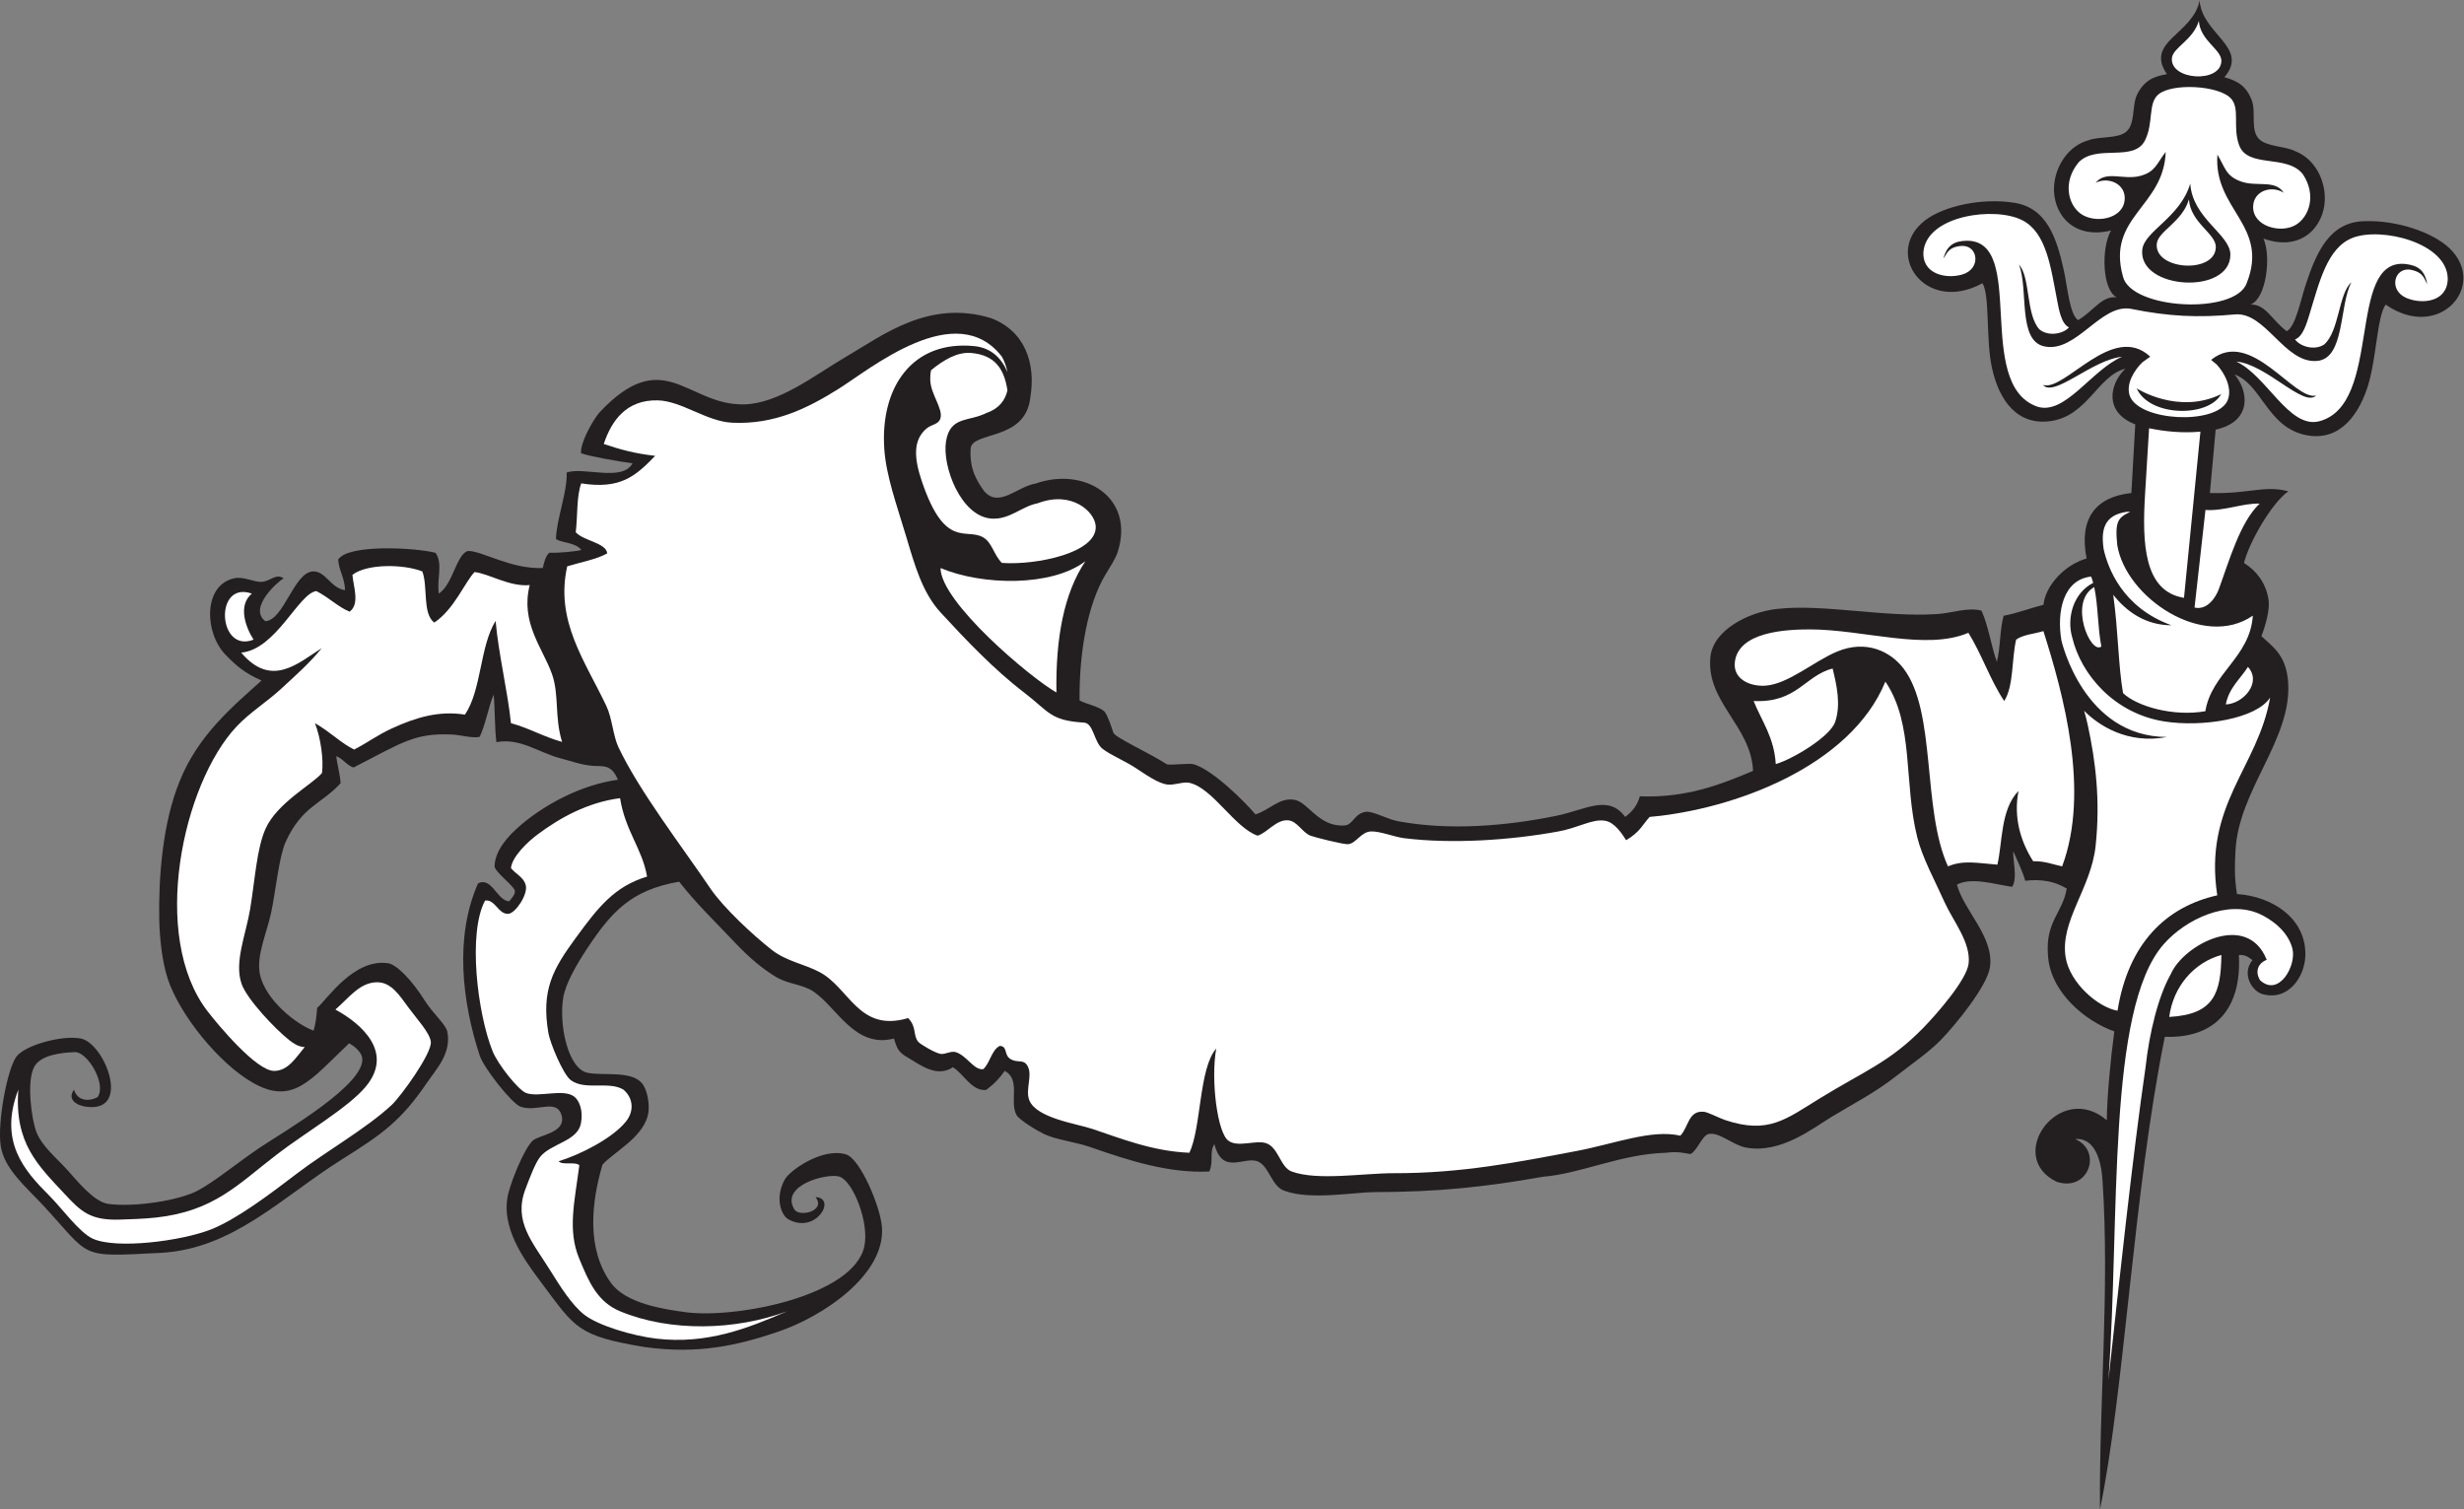 <?xml version="1.0" encoding="UTF-8" standalone="no"?>
<svg
   xmlns:dc="http://purl.org/dc/elements/1.1/"
   xmlns:cc="http://creativecommons.org/ns#"
   xmlns:rdf="http://www.w3.org/1999/02/22-rdf-syntax-ns#"
   xmlns:svg="http://www.w3.org/2000/svg"
   xmlns="http://www.w3.org/2000/svg"
   viewBox="0 0 1016.307 622.547"
   height="622.547"
   width="1016.307"
   xml:space="preserve"
   id="svg2"
   version="1.1"><rect x="0" y="0" width="1016.307" height="622.547" fill="#808080" stroke="none"/><defs
     id="defs6" /><g
     transform="matrix(1.333,0,0,-1.333,0,622.547)"
     id="g10"><g
       transform="scale(0.1)"
       id="g12"><path
         id="path14"
         style="fill:#231f20;fill-opacity:1;fill-rule:evenodd;stroke:none"
         d="m 6855.76,3340.82 -17.82,-196.06 c 123.99,-3.12 168.56,25.09 242.61,5.28 -53,-37.55 -121.66,-159.48 -137.12,-221.53 43.2,-27.79 69.08,-66.53 76.18,-115.27 4,-27.46 -7.76,-73.7 -22.27,-111.34 36.46,-33.68 75.84,-59.13 82.41,-139.13 14.68,-179.11 -153.61,-334.78 -162.69,-525.64 -1.96,-41.27 -4.02,-79.2 4.64,-133.17 111.7,-7.16 217.1,-77.71 211.44,-194.08 -2.96,-60.52 -50.64,-137.38 -131.69,-115.82 -33.31,8.87 -66.64,63.28 -31.65,105.49 -12.91,9.16 -21.64,17.05 -42.2,15.84 8.79,-158.83 -67,-258.94 -229.12,-253.1 C 6600.78,979.434 6573.79,366.758 6497.83,0 c -2.99,332.598 30.44,679.902 7.81,1019.14 -3.69,55.39 -21.19,131.95 -84.4,126.6 85.3,-36.54 41.57,-165.447 -58.02,-131.85 -161.11,78.84 10.39,314.37 155.71,190.25 0.67,72.99 11.56,188.01 23.25,274.94 -88.33,30.84 -199.3,120.74 -205.32,236.31 -8.22,104.43 46.12,130.63 58.02,205.7 -38.74,23.03 -79.22,29.54 -128.34,24.01 -7.37,27.79 -26.27,65.97 -36.74,90.66 -3.3,-17.42 14.2,-84.28 -3.69,-109.41 -55.9,7.75 -124.96,30.8 -170.94,6.85 22.46,-82.65 114.74,-160.6 102.35,-254.74 -7.75,-59.05 -109.61,-182.58 -152.96,-226.8 -37.65,-38.42 -91.08,-74.65 -137.14,-110.78 -67.56,-52.97 -129.44,-83.5 -200.42,-126.58 -57.32,-34.79 -156.72,-114.28 -263.73,-94.94 -41.64,7.52 -82.49,48.71 -116.04,42.2 -20.37,-3.96 -36.14,-52.85 -56.66,-62.13 -21.63,3.42 -39.37,8.71 -75.19,4.11 -140.88,-4.11 -260.58,-64.11 -381.91,-74.42 -180.98,-32.284 -330.61,-47.284 -518.85,-47.284 -60.54,0 -199.87,-25.586 -278.04,3.359 -41.53,11.543 -48.26,74.865 -83.16,90.805 -42.12,19.23 -109.87,-44.67 -135.78,53.92 -16.51,-23.57 -1.62,-53.55 -15.82,-84.41 -125.11,-6.1 -248.36,33.75 -369.43,75.95 -44.3,15.45 -105.92,22.43 -142.19,40.1 -25.19,12.27 -76.41,44.18 -84.4,58.03 -23.83,41.21 13.96,110.14 -36.92,137.13 -18.42,-25.55 -32.29,-40 -57.43,-58.81 -44.39,-4.92 -69.92,50.43 -102.95,70.14 -50.81,-33.19 -99.67,6.64 -147.39,34.76 -26.21,15.43 -28.46,36.25 -35.07,54.12 -121.63,-31.42 -176.11,96.94 -249.66,145.92 -31.72,21.13 -77.95,22.97 -112.33,42.97 -44.03,25.64 -87.6,63.22 -128.54,106.48 -65.18,68.85 -118.72,119.63 -174.05,189.89 -148.42,-25.18 -209.5,-93.79 -283.26,-204.53 -31.42,-47.19 -68.11,-109.42 -75.41,-154.14 -13.9,-85.24 14.87,-220.41 75.39,-232.64 47.74,-9.65 133.13,7.13 167.23,-31.08 16.98,-19.04 24.55,-62.53 21.11,-89.66 -9.66,-76.19 -106.42,-123.26 -142.41,-163.52 -33.82,-116.112 -50.31,-257.948 25.16,-364.315 46.56,-65.625 163.44,-82.91 234.45,-92.422 155.28,-19.805 517.43,50.41 550.71,203.769 15.91,73.321 -34.66,202.188 -77.17,216.058 -36.07,11.74 -185.64,-26.1 -139.1,-101.78 14.88,-24.2 98.82,-5.45 65.25,38.476 67.62,-3.301 0.22,-116.738 -84.38,-68.554 -22.4,12.734 -41.62,66.367 -11.14,122.268 16.39,30.06 118.79,100.72 190.47,78.14 43.26,-13.63 106.89,-163.065 110.76,-226.795 8.79,-144.883 -179.49,-274.082 -324.64,-322.813 -123.21,-41.367 -242.09,-68.964 -408.32,-46.601 -209.72,35.019 -214.71,57.265 -321.94,200.625 -52.44,70.156 -129.29,172.715 -100.2,279.551 11.96,44.003 48.27,133.163 73.84,158.243 19.19,18.81 105.47,23.65 89.66,79.12 -15.04,52.71 -75.86,8.48 -126.59,26.37 -27.38,9.67 -114.11,120.15 -126.58,158.22 -54.11,165.1 -78.7,365.88 -5.28,532.73 41.98,21.98 59.41,-53.51 96.12,-55.46 6.35,7.09 22.29,23.67 16.95,35.31 -7.8,17.01 -62.52,57.73 -61.85,73.71 2.03,47.97 38.47,91.41 85.92,131.05 72.92,60.92 183.02,120.67 295.76,136.16 -20.72,50.09 -46.93,40.39 -79.52,43.16 -35.45,3.05 -65.95,14.84 -99.82,23.65 -65.27,16.96 -123.13,63.39 -196.67,49.53 -5.43,42.03 -4.18,103.98 -8.45,147.19 -16.03,-37.46 -24.97,-92.15 -43.16,-130.7 -22.01,-5.44 -57.55,5.78 -86.35,7.04 -114.5,4.98 -150.93,-23.24 -303.97,-101.98 -19.56,5.06 -34.94,29.14 -53.72,34.97 2.47,-23.1 12.15,-56.89 13.48,-83.8 -59.591,-64.81 -120.185,-71.68 -169.759,-181.11 -21.105,-46.57 -31.289,-154.95 -45.129,-219.36 -13.355,-62.21 -45.949,-132.11 -34.968,-188.91 15.562,-80.48 114.125,-157.65 166.046,-175.82 6.821,19.57 9.399,45.71 11.336,70.14 30.124,25.45 112.674,153.5 219.134,138.32 27.02,-3.85 73.79,-52.44 112.36,-113.44 27.83,-44 66.78,-75.82 71.32,-98.53 13.4,-67.01 -34.88,-116.51 -63.29,-158.23 -80.82,-118.69 -138.31,-158.61 -263.73,-237.36 C 872.488,966.523 721.168,805.254 496.25,793.73 239.219,780.547 284.277,778.34 134.078,940.039 80.481,997.734 12.793,1053.63 2.219,1124.63 c -10.871,73.03 20.344,236.31 47.699,275 26.098,36.93 142.246,68.53 200.195,57.3 73.563,-14.25 159.086,-231.17 15.828,-210.97 -29.871,4.2 -58.601,22.77 -36.921,52.73 9.714,-33.85 44.769,-38.44 72.867,-23.05 29.113,39.44 -32.301,144.22 -72.867,139.09 -43.704,-1.72 -103.594,-9.79 -122.875,-44.93 -25.188,-45.91 -7.977,-166.07 6.835,-202.96 17.665,-44.03 61.422,-79.09 94.942,-116.04 28.062,-30.96 82.137,-99.433 126.586,-105.487 82.09,-11.192 222.109,10.625 279.551,42.187 55.152,30.31 122.64,86.78 189.875,131.86 72.906,48.88 332.506,197.98 316.476,279.55 -3.82,18.65 -26.54,36.05 -40.05,43.36 -118.196,-112.02 -173.11,-193.15 -297.516,-122.47 -105.965,60.12 -227.192,211.14 -263.727,321.74 -18.195,55.06 -25.379,130.24 -26.375,184.59 -2.387,129.16 10.207,298.13 63.297,427.25 56.734,142.29 165.156,231.97 253.172,311.19 -52.047,23.48 -76.277,43.93 -110.762,79.11 -66.679,68.04 -70.535,216.45 26.375,237.35 29.418,6.36 61.223,-12.5 84.176,-11.1 29.695,1.8 42.738,27.11 68.781,11.1 -16.289,-8.8 -111.207,-91.68 -56.652,-132.84 57.023,3.27 88.375,150.17 146.312,153.95 39.979,2.61 55.099,-51.45 100.219,-58.02 -1.09,39.92 -19.65,61.27 -21.09,94.93 30.73,48.53 239.57,36.65 301.22,20.72 23.54,-35.41 3.42,-75.61 9.97,-126.21 44.49,29.36 53.53,119.94 89.66,131.87 42.68,1.65 132.37,-56.74 232.08,-52.74 3.41,13.22 8.02,39.24 21.09,47.47 27.57,-1.19 77.19,3.2 98.38,8.38 -19.69,24.42 -57.15,20.25 -78.7,33.76 1.49,61.54 36.09,147.55 33.07,205.76 52.05,18.91 173.14,-29.82 203.75,28.71 -48.14,6.52 -128.32,20.55 -158.9,30.96 -4.39,28.36 32.87,97.27 55.36,124.93 200.57,214.95 271.78,23.09 448.34,26.37 108.19,2.02 221.53,92.1 316.47,147.68 114.54,67.1 255.47,177.33 447.92,119.29 104.52,-39.52 139.69,-139.24 121.71,-245.87 -14.76,-136.09 -180.9,-103.01 -184.59,-158.23 -3.75,-61.76 17.86,-98.17 42.19,-131.86 45.94,-52.09 101.46,14.6 159.4,24.22 150.4,52.56 307.54,-42.47 253.37,-212.16 -6.91,-21.67 -24.88,-47.96 -38.28,-70.52 -53.49,-90.04 -81.06,-234.38 -79.69,-388.52 19.42,-11.43 60.2,-17.86 77.99,-35.24 12.56,-19.95 19.51,-43.87 26.66,-64.81 5.96,-15.21 110.33,-61.88 165.7,-97.72 15.7,-3.51 68.75,4.83 84.03,0 61.53,-19.51 160.26,-119.45 189.85,-154.86 44.38,13.57 73.26,52.71 120.11,45.29 43.22,-6.83 75.26,-85.6 156.21,-79.51 25.91,1.95 30.15,38.11 66.12,42.21 21.17,2.42 67.05,-23.38 98.65,-29.22 156.76,-29 330.5,-15.72 489.47,16.7 91.68,18.71 160.62,67.4 213.62,-3.28 21.81,16.87 36.67,33.61 45.31,63.69 146.01,-5.35 251.2,37.13 350.28,78.71 -6.11,139.52 -146.69,213.62 -131.87,353.39 8.63,81.38 115.39,137.47 205.68,147.69 144.29,16.32 332.44,-26.78 495.82,-15.82 48.85,3.27 92.74,21.69 137.13,10.54 21.68,-46.88 29.39,-107.75 47.48,-158.23 11.57,42.92 8.86,100.16 21.1,142.41 40.15,7.32 85.37,24.4 123.26,33.98 5.17,55.79 62.28,122.95 133.43,143.2 -24.62,124.65 28.87,190.93 138.49,202.58 l 12.12,212.35 c -97.98,37.97 -79.56,125.33 -30.69,172.28 -84.38,-20.89 -116.34,-144.55 -229.15,-161.75 -103.62,-15.79 -161.55,61.42 -183.87,165.72 -18.91,88.34 -5.87,221.7 -29.04,260.56 -178.32,-97.75 -309.14,94.07 -177.19,194.76 59.16,45.14 176.16,68.91 270.18,54.89 106,-13.39 136.93,-109.7 159.38,-213.2 10.96,-50.55 17.46,-133.22 43.46,-150.68 50.09,29.62 71.86,75.42 119.64,70.64 -45.18,21.76 -48.7,152.92 -17.74,206.7 -123.91,-29.82 -182.21,59.58 -176.17,138.79 4.71,61.62 44.08,123.68 107.61,140.76 32.08,12.19 87.64,4.08 114.28,25 30.93,24.3 17.81,82.02 35.35,116.82 22.93,45.46 53.93,55.78 91.82,62.32 -69.17,102.39 80.16,121.73 101.39,228.36 6.26,-104.54 154.94,-144.89 76.64,-237.81 36.99,-10.51 66.73,-24.05 84.71,-71.68 13.77,-36.46 -5.38,-92.47 22.8,-119.91 24.28,-23.62 80.38,-21.44 110.99,-36.95 61.36,-23.71 93.95,-89.59 92.11,-151.35 -2.37,-79.41 -69.81,-162.14 -189.87,-119.37 25.11,-56.76 7.72,-186.81 -39.51,-203.67 48.01,-0.3 64.82,-48.15 111.5,-82.9 27.69,14.61 42.9,96.13 59.15,145.24 33.28,100.53 74.23,193.03 181.05,195.14 94.98,3.98 208.8,-32.03 262.85,-83.18 120.56,-114.09 -29.82,-291 -196.8,-174.93 -27.15,-36.17 -28.3,-170.17 -56.45,-256.01 -33.23,-101.35 -99.01,-172 -200.37,-145.34 -110.36,29.05 -129.05,155.39 -210.75,185.1 43.62,-51.85 52.69,-140.68 -48.75,-168.08 l -9.83,-2.56 v 0" /><path
         id="path16"
         style="fill:#ffffff;fill-opacity:1;fill-rule:evenodd;stroke:none"
         d="m 6873.48,1715.39 c -1.7,-117.05 -21.23,-184 -161.35,-191.66 12.36,94.9 77.21,168.56 161.35,191.66 z M 2736.15,3281.9 c 5.68,-84.71 38.48,-173.5 68.56,-274.27 25.33,-84.82 49.08,-170.77 105.49,-232.09 76.46,-83.06 164.09,-175.79 258.45,-247.9 77.2,-58.98 80.05,-86.84 184.81,-93.18 30.27,-0.82 31.23,-59.83 57.81,-80.87 24.18,-19.13 66.09,-35.93 100.23,-58.02 34.03,-22.02 71.02,-48.91 100.21,-52.74 21.99,-2.89 49.03,9.55 68.57,5.28 71.79,-15.75 140.09,-139.24 210.98,-163.5 29.44,8.52 58.14,50.9 94.93,47.44 27.86,-2.6 42.92,-37.15 68.58,-47.44 12.16,-4.9 101.66,-27.34 116.04,-26.39 25.15,1.66 40.07,38.17 71.3,39.46 27.57,1.15 72.65,-17.19 102.56,-20.9 149.07,-18.46 329.01,-6.27 476.51,20.68 64.54,11.78 105.25,39.88 145.48,33.24 29.67,-4.9 52.2,-40.33 65.05,-60.17 44,26.4 50.24,47.73 72.68,72.09 259.54,22.89 621.76,155.92 729.43,418.63 89.6,-132.54 55.9,-311.11 98.66,-481.93 15.97,-63.75 54.07,-132.89 84.4,-200.43 26.02,-57.97 81.84,-124.38 74.47,-190.02 -5.69,-50.55 -100.09,-157.72 -140.3,-198.93 -103.67,-106.19 -180.82,-132.67 -319.21,-217.62 -105.96,-65.03 -159.78,-112.26 -293.42,-67.79 -18.31,6.11 -52.86,24.18 -65.24,25.61 -49.48,5.66 -47.71,-46.84 -73.86,-73.85 -89.43,20.59 -202.61,-24.94 -321.73,-47.48 -180.86,-34.22 -355.41,-69.08 -564.38,-68.56 -93.76,0.24 -236.76,-24.16 -316.46,5.26 -36.04,13.32 -40.75,76.58 -80.95,88.18 -31.3,9.04 -86.24,-14.1 -114.21,6.78 -34.49,21.91 -55.91,188.71 -38.29,285.41 -53.71,-60.59 -46.07,-245.02 -83.02,-322.34 -114.08,4.14 -216.17,45.68 -300.64,73.84 -48.65,16.23 -174.23,33.36 -195.17,89.67 -12.28,33.03 11.68,76.76 -5.27,105.49 -13.06,22.15 -29.66,7.17 -52.75,21.09 -20.55,12.41 -8.17,40.06 -33.21,40.47 -25.58,-13.12 -30.3,-54.3 -51.17,-72.11 -28.88,-3.18 -50.46,41.99 -84.39,52.74 -15.57,4.94 -32.87,-7.62 -47.48,-5.28 -16.95,2.72 -62.27,29.57 -68.56,36.94 -17.64,20.68 -4.13,45.52 -31.66,73.82 -153.12,-45.44 -180.91,93.21 -274.26,142.43 -47.33,24.96 -102.66,33.4 -147.69,68.57 -56.92,44.43 -149.89,130.82 -189.88,189.88 -88.08,130.06 -220.84,302.33 -284.82,437.78 -16.1,34.06 -19.31,89.41 -36.92,126.58 -66.47,140.29 -159.3,263.8 -121.32,432.51 37.44,11.8 92.97,21.9 123.86,40.23 -3.72,32.83 -73.06,38.12 -97.49,65.25 6.09,48.42 2.06,111.65 17,151.21 120.89,-18.87 167.11,21.37 228.76,85.17 -66.22,7.93 -103.52,18.38 -159.02,36.72 24.02,72.82 70.41,137.22 166.84,134.99 74.08,-1.7 151.05,-65.44 230.7,-69.15 131.69,-6.13 233.46,45.1 327.99,104.12 99.28,61.98 364.54,283.65 506.36,100.21 7.41,-13.13 13.68,-29.83 17.14,-47.77 -17.79,42.49 -49.89,75.38 -103.08,80.52 -191.58,18.5 -290.72,-127.78 -278,-317.56 z m 3734.33,-395.58 c 2.41,-6.25 4.51,-12.81 6.37,-19.62 -60.39,-30.28 -83.09,-106.76 -64.78,-169.09 27.07,-114.16 129.82,-235.29 285.2,-259.63 118.6,-18.58 284.7,8.18 327.03,73.84 -37.8,-217.52 -206.59,-330.86 -163.52,-611.84 -158.51,-35.45 -275.36,-148.55 -308.61,-356.95 -60.01,10.08 -147.74,85.52 -160.63,165.51 -18,111.89 78.75,212.73 92.81,344.59 15,140.83 -0.06,261.66 -24.42,374.31 -3.25,15.04 -7.04,29.58 -11.17,43.72 42.87,-43.88 133.63,-104.79 256.12,-81.34 -257.26,1.47 -325.09,293.36 -326.37,298.83 -14.99,89.81 5.65,188.2 91.97,197.67 z m -3111.94,47.47 c -66.47,-98.81 -92.36,-238.18 -89.67,-406.15 -81.14,45.97 -358.08,279.56 -358.67,385.04 130.06,-54.58 343.94,-58.23 448.34,21.11 z m 2311.98,-331.91 c 13.11,-53.36 25.87,-111.28 8.09,-164.87 -15.33,-46.29 -132.15,-115.94 -183.92,-130.9 -5.08,82.83 -43.32,132.48 -68.56,195.17 134.26,-6.51 157.83,78.14 244.39,100.6 z m 921.28,484.86 c -37.41,-17.71 -48.44,-28.63 -40.45,-103.15 26.67,-163.12 266.93,-323.79 419.42,-218.2 -8.38,-128.75 -127.76,-177.78 -146.9,-295.76 -99.39,-17.2 -211.02,14.73 -254.62,55.96 -14.81,83.81 -14.73,190.63 -30.21,302.71 l -0.25,1.68 c 40.9,-51.9 100.15,-94.5 180.26,-94.34 -154.29,55.45 -197.98,181.63 -209.8,235.36 -8.67,58.5 0.03,105.57 71.99,115.74 3.52,0 7.03,0 10.56,0 z M 779.32,2833.56 c -44.164,-36.3 -19.316,-104.32 5.27,-142.41 -111.063,-43.95 -122.977,183.96 -5.27,142.41 z M 56.715,1298.69 C 44.055,1133.09 117.898,1064.26 199.125,976.953 249.82,922.461 278.633,893.555 370.84,896.66 c 24.664,0.84 73.109,1.934 113.105,6.445 177.754,20.098 249.836,100.375 372.344,194.765 88.129,67.91 222.621,145.74 276.421,211.37 85.44,104.2 -11.89,192.28 -94.94,237.34 42.96,37.21 74.3,82.5 126.58,84.4 45.45,1.68 71.14,-39.42 100.22,-79.1 24.24,-33.11 66.21,-78.13 68.57,-105.49 3.11,-36.14 -92.85,-168.6 -121.32,-195.16 C 1134.14,1178.79 1007.7,1107.09 919.184,1039.45 831.031,972.109 730.832,896.875 652.734,866.191 561.48,830.332 360.496,804.277 287.035,837.656 245.344,856.621 192.66,930.664 151.648,971.68 74.019,1049.32 -4.57,1138.98 56.715,1298.69 v 0" /><path
         id="path18"
         style="fill:#ffffff;fill-opacity:1;fill-rule:evenodd;stroke:none"
         d="m 6955.73,2606.77 c 43.93,-48.58 -14.82,-114.29 -68.57,-116.04 9.91,51.62 44.66,78.41 68.57,116.04 z m -3855.64,321.74 c -25.63,25.74 -30.06,63.02 -58.02,79.12 -53.03,30.52 -118.09,-38.65 -189.88,174.06 -22.3,66.04 -29.84,126.75 15.82,163.49 16.12,12.98 36.79,11.22 42.19,31.66 7.67,28.97 -30.12,74.21 -31.64,116.03 -0.49,13.21 0.42,23.46 2.55,32.07 38.21,31.26 81.23,57.36 125.12,53.13 72.82,-7.05 100.72,-49.03 111.05,-115.47 -6.63,-29.97 -25.66,-56.83 -64.67,-69.94 -54.98,-28.18 -112.62,-8.99 -125.41,-88.11 -12.51,-77.42 46.31,-233.03 141.24,-238.91 56.13,-3.46 93.04,38.02 142.42,47.47 105.45,40 174.87,-25.52 179.33,-68.56 8.73,-84.49 -182.94,-123.63 -290.1,-116.04 z m -1793.32,-26.38 c 17.84,-47.2 -0.24,-130.34 36.92,-158.22 61.06,40.13 95.44,126.24 124.63,156.27 44.7,-4.77 108.57,-46.26 170.74,-40.24 -29.26,-116.2 39.36,-193.41 68.56,-274.28 23.33,-64.58 7.57,-133.73 31.65,-210.97 -56.51,15.57 -101.64,42.52 -158.23,58.02 -9.77,96.4 -38.68,214.63 -47.47,316.46 -49.21,-79.13 -43.1,-213.6 -94.94,-290.09 -79.53,12.76 -151.61,-8.13 -227.58,-43.37 -43.37,-20.11 -73.96,-43.25 -115.07,-64.65 -38.9,18.23 -74.69,55.27 -121.507,81.65 18.132,-45.75 27.297,-113.94 21.879,-154.14 -28.633,-34.68 -139.106,-92.4 -174.836,-172.89 -27.102,-61.03 -32.399,-156.85 -47.473,-247.89 -13.184,-79.63 -50.137,-164.78 -26.371,-232.07 16.824,-47.65 104.074,-139.88 147.683,-174.06 11.61,-9.1 28.653,-20.98 47.465,-21.11 -25.765,-30.41 -50.754,-74.18 -94.933,-73.83 -54.879,0.43 -172.516,141.52 -205.707,184.61 -178.879,232.19 -77.137,702.97 89.675,880.82 40.567,43.28 94.102,76.33 137.125,116.05 45.473,41.96 90.391,81.63 126.59,126.58 -73.738,-46.55 -155.293,-124.25 -249.265,-13.87 107.949,9.66 177.558,183.49 232.468,190.47 40.167,-20.31 66.867,-49.11 103.137,-63.68 32.39,24 11.27,78.17 8.6,113.88 44.92,34.9 158.32,33.56 216.26,10.55 z m 611.84,-701.49 c 16.12,-101.48 68.5,-155.76 83.6,-242.65 -101.34,-30.55 -151.32,-94.94 -220.75,-189.86 -69.7,-95.3 -107.87,-160.43 -84.39,-295.38 4.98,-28.57 44.63,-126.99 69.74,-145.13 44.44,-32.11 117.76,-1.43 162.35,-28.93 30.72,-26.44 33.2,-66.37 8.07,-98.03 -42.07,-52.98 -142.62,-103.12 -208.5,-123.49 10.79,-13.38 51.43,-0.14 63.88,-12.31 -15.04,-115.544 -36.62,-201.051 -0.6,-288.337 29.52,-71.523 55.63,-134.043 126.6,-163.515 155.81,-64.707 357.5,-59.492 516.9,0 -119.76,-51.914 -246.8,-103.36 -405.37,-84.59 -72.83,8.633 -179.5,40.332 -222.3,74.043 -38.11,30 -73.23,85.234 -105.48,137.129 -54.5,87.656 -114.54,150.879 -76.59,251.25 13.07,34.55 30.58,81.19 45.71,100 33.27,41.35 114.54,47.93 125.82,102.36 8.23,39.85 -4.63,72.37 -21.1,84.4 -34.07,24.86 -106.93,-3.38 -147.69,10.54 -23.67,8.09 -87.73,88.17 -104.31,129.54 -46.84,116.66 -77.31,365.48 -23.26,466.09 31.57,4.55 40.87,-43.11 72.08,-41.02 21.5,1.43 60.79,59.05 53.92,87.91 -6.04,25.41 -30.5,34.38 -45.9,53.72 3.76,35.37 50.93,80.76 84.39,105.48 67.42,49.87 152.4,97.7 253.18,110.78 z m 4172.1,511.62 c 41.2,-66.04 67.71,-146.8 110.77,-210.99 29.77,45.84 22.71,128.49 36.92,189.89 21.3,15.62 56.18,17.66 84.39,26.36 62.29,-196.32 144.38,-496.21 58.02,-727.87 -29.26,5.92 -53.58,16.76 -89.67,15.82 -40.48,63.24 -60.97,138.67 -45.32,217.42 -55.98,-56.39 -49.53,-161.01 -65.44,-227.97 -59.5,4.4 -104.27,15.14 -152.96,-5.27 -80.96,179.06 -34.87,476.73 -137.15,611.84 -40.37,53.35 -116.15,90.14 -205.69,52.75 -71.4,-29.81 -151.21,-100.49 -221.52,-105.49 -47.5,-3.39 -101.81,19.98 -94.95,73.84 11.8,92.72 157.5,100.3 232.08,100.21 165.53,-0.18 359.04,-66.45 490.52,-10.54 z m 389.28,141.54 c 12.31,-56.3 10.69,-126.55 22.14,-183.74 -33.04,-27.17 -103.15,137.24 -22.14,183.74 z m 511.87,258.14 c -60.88,-57.19 -94.91,-179.52 -126.59,-265.28 -7.97,-21.63 -33.79,-65.67 -74.81,-56.27 l 33.79,302.01 c 57.82,-4.14 116.12,21.73 167.61,19.54 v 0" /><path
         id="path20"
         style="fill:#ffffff;fill-opacity:1;fill-rule:evenodd;stroke:none"
         d="m 6993,1637.52 c -17.66,30 -2.86,54.02 20.75,62.99 -60.57,151.78 -257.77,46.64 -296.76,-44.28 -38.87,-68.22 -66.62,-182.52 -78.12,-288.18 -39.62,-270.04 -84.72,-691.507 -114.85,-967.757 36.25,503.867 -5.86,1146.697 170.87,1348.337 68.1,77.7 198.41,138.85 297.75,93.34 32.06,-14.68 86.17,-50.17 100.62,-106.79 13.48,-52.76 -42.52,-151.63 -100.26,-97.66 z m -272.55,2853.06 c 3.11,32.71 65.89,55.67 83.37,115.13 3.91,-61.16 70.05,-88.34 69.66,-123.73 -0.77,-70.13 -159.6,-60.44 -153.03,8.6 z m -46.86,-574.51 c 3.72,39.05 78.67,66.47 99.53,137.45 4.68,-73.02 83.64,-105.47 83.17,-147.72 -0.92,-83.73 -190.55,-72.15 -182.7,10.27 z m 135.04,-581.43 -50.79,-514.16 c -124.23,19.88 -129.81,168.19 -120.44,321.66 l 12.41,203.04 c 50.03,-10.32 102.9,-15.47 158.82,-10.54 v 0" /><path
         id="path22"
         style="fill:#ffffff;fill-opacity:1;fill-rule:evenodd;stroke:none"
         d="m 6951.89,3794.3 c 70.88,178.47 -103.54,227.48 -90.66,397.49 24.13,-39.82 25.5,-65.27 71.13,-82.46 50.05,-18.86 106.96,6.81 134.14,-35.49 -37.77,24.02 -93.77,6.22 -94.75,-42.96 -1.29,-61.31 85.61,-84.1 131.91,-56.47 41.13,24.54 65.19,91.69 21.98,156.78 -49.43,63.15 -170.67,17.1 -197.29,89.96 -21.1,57.78 4.62,115.05 -26.89,146.07 -39.41,38.8 -178.47,46.17 -221.75,11.76 -34.62,-27.5 -15.1,-87.18 -42.2,-142.4 -34.18,-69.63 -149.87,-11.01 -205.7,-68.58 -49.86,-60.14 -33.04,-129.47 5.26,-158.23 43.11,-32.36 131.95,-18.91 137.14,42.2 4.24,49.01 -49.56,72.64 -89.67,52.75 31.51,39.18 85.38,7.64 137.15,21.09 47.2,12.26 51.24,37.44 79.45,74.48 -5.18,-170.42 -183.8,-200.7 -132.2,-385.68 24.74,-102.25 347.51,-119.37 382.95,-20.31 z m -340.37,-325.85 c 0.37,-0.23 128.21,-82.53 261.35,-17.71 -40.93,-73.51 -222.62,-69.83 -261.35,17.71 z m 489.85,151.8 c 14.09,-20.94 59.2,-36.31 90.21,-15.88 46.81,40.97 44.4,157.85 84.15,192.6 -38.09,-72.91 -19.87,-235.14 -105.46,-243.38 -100.96,-9.72 -159.56,152.89 -255.22,143.84 -114.25,-10.85 -207.28,-5.92 -319.74,16.97 -94.17,19.11 -169.63,-136.38 -269,-116.04 -84.25,17.26 -48.97,176.65 -79.12,253.18 35.85,-38.76 21.09,-154.72 63.3,-200.43 28.68,-23.59 75.17,-13.08 91.38,6.25 -23.83,10.7 -31.28,56.33 -36.31,82.16 -19.75,101.38 -32.54,210.52 -107.81,249.16 -84.2,43.53 -292.99,15.81 -305.92,-94.95 -6.44,-71.86 70.03,-87.87 120.7,-72.6 59.5,17.94 48.23,93.91 -6.27,88.01 -39.06,-4.25 -42.24,-24.69 -52.91,-38.64 12.09,44.43 37.2,54.17 73.23,54.91 185.14,-0.49 21.98,-441.27 215.31,-512.63 86.99,-30.75 170.04,113.99 264.4,153.6 -93.03,-9.27 -209.64,-126.59 -244.97,-87.25 67.22,-21.81 216.06,196.01 332.01,87.58 l -23.96,-17.2 c -25.17,-24.04 -52.12,-67.01 -39.34,-104.1 28.83,-78.41 264.85,-90.93 301.81,-16.02 17.82,38.09 -9.01,87.71 -32.92,113.09 l -17.19,14.24 c 123.16,100.17 256.61,-127.41 325.18,-110.29 -39.2,-38 -153.26,96.53 -247.23,105.13 93.99,-43.9 162.63,-207.15 255.22,-185.1 199.79,50.5 84.21,506.06 268.35,486.97 35.77,-4.55 59.7,-16.89 67.02,-62.36 -9.14,15.01 -10.14,35.66 -48.53,44.02 -53.58,11.64 -72.81,-62.71 -15.55,-86.84 48.77,-20.55 126.51,-12.73 127.7,59.42 -1.12,111.5 -205.8,161.16 -294.14,126.78 -78.95,-30.46 -103.21,-137.63 -133.57,-236.35 -7.74,-25.15 -19.99,-69.74 -44.81,-77.85 z m -472.76,276.78 c 5.55,58.3 117.45,99.24 148.59,205.21 6.99,-109.01 124.87,-157.47 124.18,-220.54 -1.37,-125 -284.49,-107.74 -272.77,15.33 v 0" /></g></g></svg>